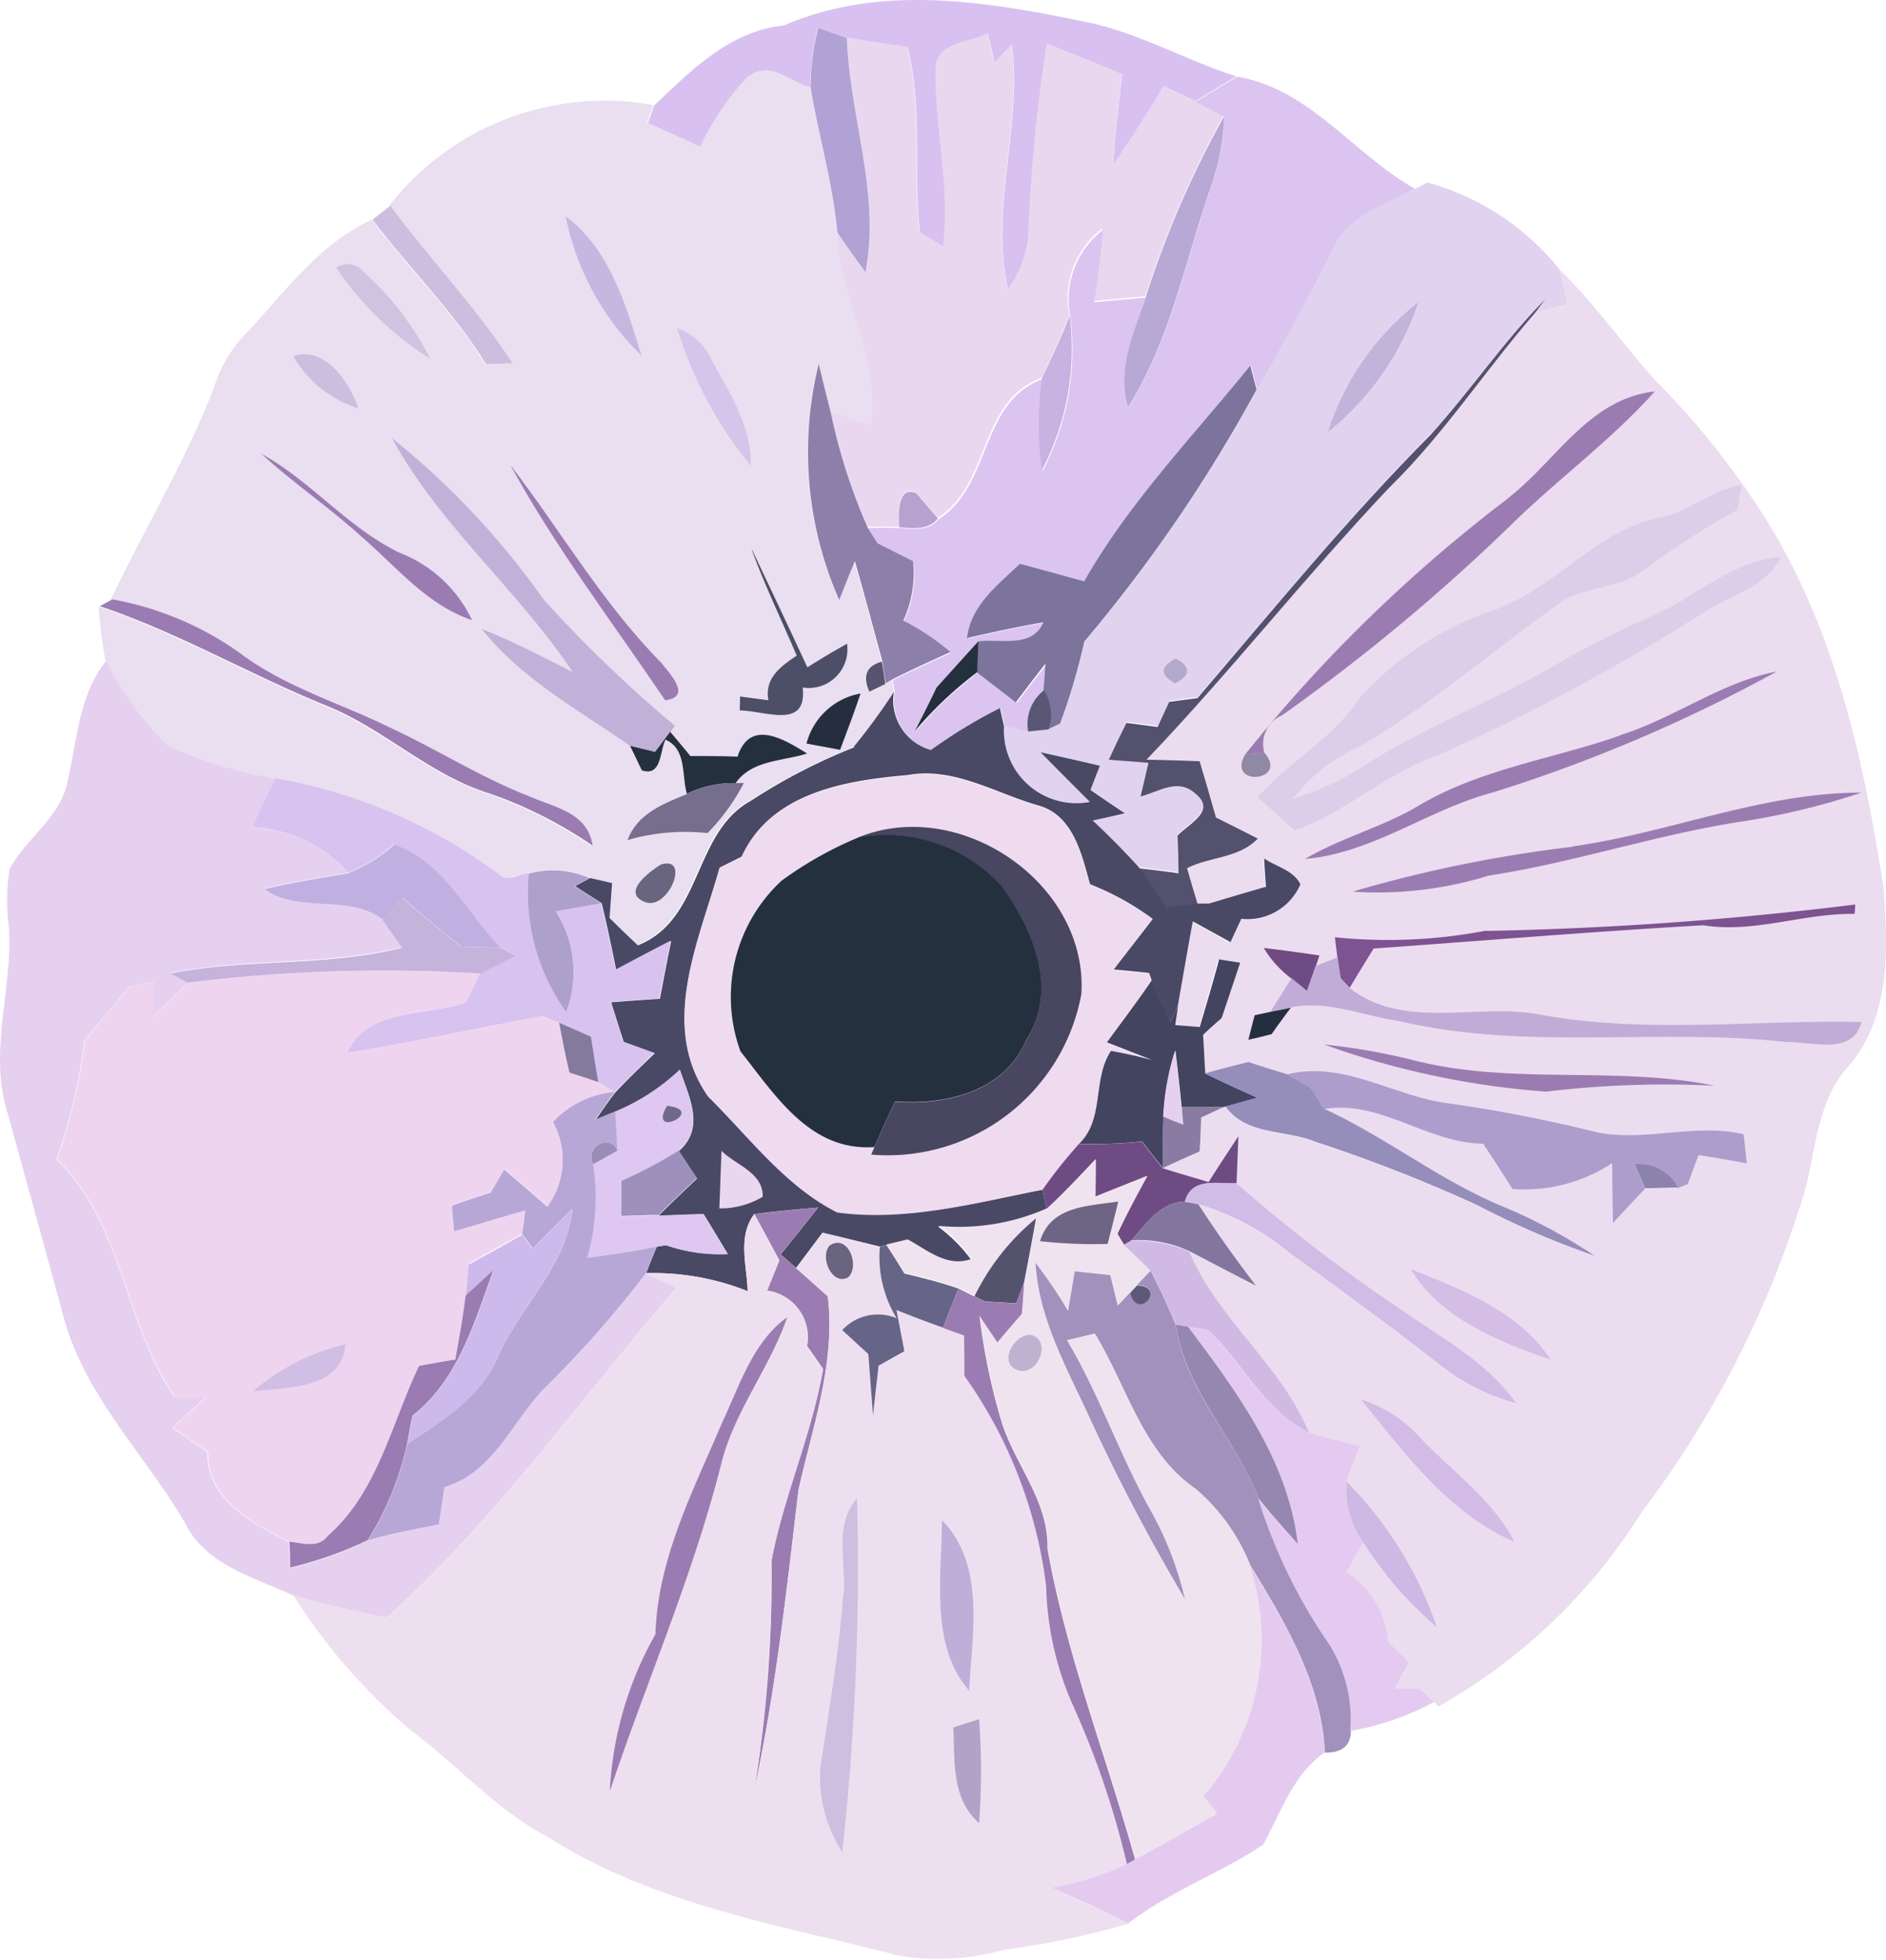 <svg id="Group_1903" data-name="Group 1903" xmlns="http://www.w3.org/2000/svg" width="67.581" height="70.218" viewBox="0 0 67.581 70.218">
  <path id="Path_8803" data-name="Path 8803" d="M754.565,155.071c3.528-1.51,7.406-.812,11.024-.056,1.792.417,3.4,1.341,5.151,1.9-.5.293-.992.6-1.488.89-.372-.192-.744-.361-1.116-.541-.575.969-1.184,1.927-1.826,2.852.09-1.093.2-2.187.338-3.269-.89-.372-1.792-.744-2.694-1.1a58.663,58.663,0,0,0-.665,6.887,3.894,3.894,0,0,1-.733,1.916c-.665-2.908.518-5.828.135-8.769-.158.169-.462.485-.62.654-.056-.271-.18-.8-.248-1.06-.631.361-1.792.3-1.849,1.217-.034,2.153.53,4.272.27,6.436-.214-.124-.631-.383-.845-.507-.259-2.209.113-4.464-.44-6.639-.721-.1-1.454-.2-2.164-.338l-1.06-.372a9.777,9.777,0,0,0-.271,2.142c-.7-.2-1.465-.969-2.175-.406a9.267,9.267,0,0,0-1.736,2.547c-.631-.293-1.274-.586-1.905-.868l.226-.631c1.364-1.285,2.705-2.671,4.689-2.874h0Z" transform="translate(-726.434 -154.177)" fill="#d8c1f0"/>
  <path id="Path_8804" data-name="Path 8804" d="M755.079,155.06c.271.09.8.282,1.06.372.079,2.829,1.206,5.568.665,8.42-.349-.485-.7-.969-1.026-1.454-.158-1.758-.665-3.449-.958-5.185a9.055,9.055,0,0,1,.271-2.142h0Z" transform="translate(-725.777 -154.064)" fill="#b1a2d5"/>
  <path id="Path_8805" data-name="Path 8805" d="M759.227,156.447c.056-.913,1.217-.857,1.849-1.217.068.259.18.8.248,1.06.158-.169.462-.485.62-.654.383,2.942-.8,5.861-.135,8.769a3.79,3.79,0,0,0,.733-1.916,58.792,58.792,0,0,1,.665-6.887c.9.361,1.8.721,2.694,1.1-.124,1.093-.237,2.175-.338,3.269.643-.924,1.251-1.882,1.826-2.852.372.18.744.349,1.116.541.349.169.7.338,1.037.53a36.208,36.208,0,0,0-2.807,6.47l-1.86.169c.124-.868.237-1.736.327-2.6a3.115,3.115,0,0,0-1.183,3.111c-.293.755-.654,1.5-1,2.243-2.266.823-1.815,3.81-3.72,5.016-.192-.225-.575-.688-.778-.913-.688-.293-.642.812-.609,1.229h-1.15a21.441,21.441,0,0,1-1.319-4.125c.485.147.969.3,1.454.462.327-2.435-1.15-4.531-1.217-6.91.327.485.676.981,1.026,1.454.552-2.852-.575-5.591-.665-8.42.71.135,1.443.237,2.164.338.552,2.175.18,4.43.44,6.639.2.124.631.383.845.507.259-2.153-.316-4.283-.27-6.436h0Z" transform="translate(-725.698 -154.043)" fill="#e9d7f0"/>
  <path id="Path_8806" data-name="Path 8806" d="M755.511,156.623c.71-.564,1.477.2,2.175.406.293,1.736.812,3.427.958,5.185.068,2.367,1.555,4.475,1.217,6.91-.485-.158-.969-.316-1.454-.462-.146-.575-.293-1.161-.428-1.725a13.148,13.148,0,0,0,.733,8.454c.18-.462.361-.913.552-1.364.349,1.184.665,2.378.981,3.573-.552.147-.71.507-.451,1.071.147-.068.44-.214.586-.282l.237-.135c.023.113.056.316.068.428a22.049,22.049,0,0,1-1.443,1.973,20.622,20.622,0,0,0-3.708,1.916c-2.1,1.15-1.725,4.261-4.058,5.185l-1.015-.981c.023-.316.079-.936.09-1.251-.192-.045-.6-.124-.789-.18a3.252,3.252,0,0,0-2.187-.158c-.361,0-.778.327-1.082.023a18.554,18.554,0,0,0-7.958-3.427,15.018,15.018,0,0,1-3.9-1.184,11.869,11.869,0,0,1-2.2-3.021,19.176,19.176,0,0,1-.248-1.95c2.818.947,5.4,2.457,8.138,3.573,2.063.834,3.7,2.48,5.85,3.145a15.569,15.569,0,0,1,3.663,1.86c-.169-1.206-1.386-1.375-2.3-1.781-1.691-.665-3.235-1.646-4.881-2.412-1.837-.913-3.866-1.488-5.512-2.75a11.36,11.36,0,0,0-4.52-1.882c1.206-2.547,2.683-4.971,3.7-7.608a4.776,4.776,0,0,1,1.15-1.939c1.386-1.465,2.6-3.2,4.5-4.069,1.319,1.758,2.908,3.291,4.058,5.162.237,0,.721-.023.958-.023-1.319-2-2.976-3.72-4.385-5.647a9.786,9.786,0,0,1,9.457-3.6l-.225.631c.631.282,1.262.575,1.9.868a9.619,9.619,0,0,1,1.736-2.547h0Z" transform="translate(-728.655 -153.891)" fill="#e9dff0"/>
  <path id="Path_8807" data-name="Path 8807" d="M769.851,156.61c2.626.428,4.193,2.784,6.4,4.024-1.048.575-2.378.958-2.919,2.13-.868,1.713-1.758,3.415-2.739,5.061l-.225-.857c-2.04,2.525-4.351,4.892-5.951,7.732-.766-.2-1.522-.417-2.277-.62-.8.755-1.758,1.477-1.9,2.66.9-.2,1.815-.406,2.739-.564-.417.958-1.555.552-2.356.688-.5.541-.992,1.093-1.488,1.646-.259.53-.519,1.037-.778,1.567a13.189,13.189,0,0,1,2.232-2.108c.462.361.936.721,1.4,1.082.349-.473.7-.924,1.06-1.386-.023.237-.056.71-.068.947a1.553,1.553,0,0,0-.564,1.477c-.214-.045-.654-.147-.868-.192l-.147-.642a17.143,17.143,0,0,0-2.469,1.5,1.852,1.852,0,0,1-1.33-2.085c-.011-.113-.045-.316-.068-.428.688-.349,1.386-.665,2.085-.981a7.625,7.625,0,0,0-1.691-1.127,3.87,3.87,0,0,0,.349-2.13c-.428-.2-.857-.428-1.274-.643-.09-.147-.271-.44-.361-.575.383-.011.755-.011,1.15,0,.473.034,1.048.113,1.386-.316,1.905-1.206,1.465-4.193,3.72-5.016a12.96,12.96,0,0,0,0,3.3,9.412,9.412,0,0,0,1-5.546,3.128,3.128,0,0,1,1.184-3.111c-.09.868-.2,1.736-.327,2.6l1.86-.169c-.44,1.274-1.06,2.593-.654,3.956,1.522-2.412,2.063-5.253,2.976-7.913a7.764,7.764,0,0,0,.473-2.525c-.349-.18-.687-.361-1.037-.53.5-.3.992-.6,1.488-.89h0Z" transform="translate(-725.545 -153.867)" fill="#dcc4f0"/>
  <path id="Path_8808" data-name="Path 8808" d="M765.567,164.34a35.421,35.421,0,0,1,2.807-6.47,8.137,8.137,0,0,1-.473,2.525c-.924,2.66-1.454,5.5-2.976,7.913-.406-1.364.214-2.694.654-3.956h0Z" transform="translate(-724.509 -153.707)" fill="#b8a8d5"/>
  <path id="Path_8809" data-name="Path 8809" d="M775.7,160.205l.451-.225a9.178,9.178,0,0,1,4.734,3.122c.09.406.192.823.282,1.24-.293.079-.879.225-1.172.293.09-.124.282-.372.372-.5-1.465,1.5-2.649,3.235-4.047,4.791-2.976,3-5.658,6.29-8.409,9.491l-1.014.135c-.1.225-.316.676-.417.9-.372-.056-.744-.1-1.116-.147-.214.44-.417.879-.631,1.319.361.034,1.071.079,1.42.113-.1.395-.192.8-.282,1.206.631-.158,1.319-.665,1.927-.135.834.631-.146,1.071-.6,1.533,0,.338.023,1.014.034,1.353l-1.431-.18c-.53-.6-1.093-1.138-1.657-1.68.293-.068.857-.2,1.15-.259-.3-.2-.924-.631-1.229-.834.079-.214.248-.654.338-.868-.71-.169-1.42-.327-2.13-.485.6.6,1.172,1.184,1.77,1.781a2.6,2.6,0,0,1-3.077-2.716c.214.045.654.147.868.192.18-.023.552-.056.733-.079l.428-.2a22.54,22.54,0,0,0,.868-2.942,53.016,53.016,0,0,0,6.166-9.029c.981-1.646,1.871-3.348,2.739-5.061.541-1.172,1.871-1.567,2.919-2.13h0Z" transform="translate(-724.995 -153.439)" fill="#e1d3f0"/>
  <path id="Path_8810" data-name="Path 8810" d="M740.9,161.216l.631-.5c1.42,1.916,3.077,3.652,4.385,5.647-.237,0-.721.023-.958.023-1.15-1.871-2.739-3.415-4.058-5.162h0Z" transform="translate(-727.547 -153.345)" fill="#cdbee0"/>
  <path id="Path_8811" data-name="Path 8811" d="M747.04,161.06c1.578,1.161,2.153,3.19,2.716,4.982a9.5,9.5,0,0,1-2.716-4.982Z" transform="translate(-726.766 -153.301)" fill="#c4b8e0"/>
  <path id="Path_8812" data-name="Path 8812" d="M739.751,162.694a.716.716,0,0,1,.958.147,10.47,10.47,0,0,1,2.4,3.122,11.364,11.364,0,0,1-3.37-3.269h0Z" transform="translate(-727.695 -153.109)" fill="#cfc3e2"/>
  <path id="Path_8813" data-name="Path 8813" d="M780.311,162.75c1.24,1.217,2.243,2.638,3.393,3.934a28.984,28.984,0,0,1,3.878,4.824c2.547,3.979,3.6,8.691,4.317,13.3.18,2.187.293,4.745-1.263,6.5-1.262,1.42-1.127,3.438-1.758,5.129a36.28,36.28,0,0,1-5.625,10.821,20.413,20.413,0,0,1-7.293,6.977l-.169-.169c-.124-.124-.372-.372-.5-.485h-.9c.169-.316.327-.62.5-.924-.259-.248-.5-.5-.744-.744a3.237,3.237,0,0,0-1.488-2.5c.192-.361.394-.721.609-1.06a13.432,13.432,0,0,0,2.626,3.021,13.526,13.526,0,0,0-3.235-5.219c.146-.428.3-.857.473-1.262-.609-.147-1.229-.293-1.826-.485-1.015-2.446-3.28-4.069-4.295-6.493.8.406,1.589.834,2.39,1.24-.721-.958-1.42-1.916-2.063-2.919a9.156,9.156,0,0,1,3.269,1.736c1.837,1.33,3.663,2.66,5.444,4.058a7.545,7.545,0,0,0,2.705,1.353c-1.048-1.522-2.716-2.356-4.171-3.393a55.324,55.324,0,0,1-5.861-4.5c.023-.564.045-1.138.068-1.691-.361.552-.721,1.093-1.071,1.646-.552-.169-1.1-.316-1.646-.5.44-.2.89-.406,1.33-.6.023-.3.045-.913.056-1.217.192-.09.586-.271.778-.361l.09-.023c.755,1.037,2.13.823,3.212,1.262a55.569,55.569,0,0,1,5.794,2.266,31.245,31.245,0,0,0,4.227,1.826,19.026,19.026,0,0,0-3.269-1.758c-2.277-.936-4.216-2.491-6.436-3.517,2-.349,3.7,1.217,5.7,1.24l1.048,1.623a5.9,5.9,0,0,0,3.573-.924c.011.71.023,1.42.034,2.142.383-.417.755-.823,1.15-1.229.293,0,.89-.023,1.183-.023l.349-.147c.09-.259.282-.778.383-1.037.575.1,1.138.192,1.725.3-.023-.259-.079-.789-.113-1.048-1.725-.395-3.517.293-5.253-.068a44.868,44.868,0,0,0-5.3-1.037c-1.973-.225-3.776-1.556-5.816-1.037-.462-.147-.913-.282-1.364-.428l-1.555.406c-.023-.349-.056-1.048-.079-1.386.169-.147.5-.451.665-.6.225-.665.44-1.33.665-1.984-.192-.034-.586-.09-.778-.124-.226.812-.462,1.623-.7,2.446l-.879-.068.1-.676c.18-1.014.349-2.04.541-3.043.451.237.9.5,1.353.744.09-.2.293-.62.383-.834a2.074,2.074,0,0,0,2.119-1.24c-.248-.507-.868-.642-1.3-.924.023.259.056.766.068,1.014-.687.192-1.353.395-2.04.6h-.394c-.09-.316-.282-.969-.383-1.3.823-.417,1.86-.349,2.536-1.06-.5-.259-1-.507-1.5-.755-.192-.676-.383-1.353-.586-2.018-.631-.023-1.274-.034-1.9-.056,3.021-3.145,5.7-6.583,8.7-9.75,1.939-1.9,3.438-4.2,5.219-6.256.293-.068.879-.214,1.172-.293-.09-.417-.18-.834-.282-1.24h0Z" transform="translate(-724.419 -153.086)" fill="#ecdcf0"/>
  <path id="Path_8814" data-name="Path 8814" d="M775.9,168.471c1.4-1.556,2.57-3.291,4.047-4.791-.09.124-.282.372-.372.5-1.781,2.051-3.269,4.351-5.219,6.256-3,3.167-5.692,6.605-8.7,9.75.631.011,1.262.034,1.9.056.2.665.395,1.341.586,2.018.5.248,1,.5,1.5.755-.676.71-1.713.643-2.536,1.06.09.327.282.969.383,1.3-.383.045-.755.09-1.138.158-.327-.5-.631-.981-.981-1.454.361.045,1.071.124,1.431.18,0-.338-.022-1.014-.034-1.353.451-.462,1.432-.9.6-1.533-.609-.53-1.3-.023-1.927.135.09-.406.192-.8.282-1.206-.349-.034-1.06-.079-1.42-.113.2-.44.417-.89.631-1.319.372.045.744.1,1.116.147.1-.225.316-.676.417-.9l1.014-.135c2.75-3.212,5.422-6.493,8.409-9.491h0Z" transform="translate(-724.571 -152.968)" fill="#54516f"/>
  <path id="Path_8815" data-name="Path 8815" d="M771.27,168.434a9.569,9.569,0,0,1,3.235-4.644,10.044,10.044,0,0,1-3.235,4.644Z" transform="translate(-723.685 -152.954)" fill="#c1b3d9"/>
  <path id="Path_8816" data-name="Path 8816" d="M763.185,164.21a9.41,9.41,0,0,1-1,5.546,12.957,12.957,0,0,1,0-3.3c.349-.744.71-1.488,1-2.243Z" transform="translate(-724.854 -152.901)" fill="#c7b2e1"/>
  <path id="Path_8817" data-name="Path 8817" d="M750.58,164.61a2.066,2.066,0,0,1,1.217,1.1c.642,1.195,1.465,2.412,1.42,3.832a14.519,14.519,0,0,1-2.638-4.937h0Z" transform="translate(-726.316 -152.85)" fill="#d6c4ea"/>
  <path id="Path_8818" data-name="Path 8818" d="M738.38,165.508c1.15-.383,2.006.936,2.333,1.871a4.1,4.1,0,0,1-2.333-1.871Z" transform="translate(-727.868 -152.744)" fill="#ccbedf"/>
  <path id="Path_8819" data-name="Path 8819" d="M755.859,174.2a13.146,13.146,0,0,1-.733-8.454c.135.564.282,1.15.428,1.725a20.939,20.939,0,0,0,1.319,4.125c.09.147.271.428.361.575.417.214.845.428,1.274.642a4.065,4.065,0,0,1-.349,2.13,8.494,8.494,0,0,1,1.691,1.127c-.7.316-1.4.631-2.085.981l-.237.135c-.034-.2-.1-.6-.124-.8-.327-1.195-.643-2.39-.981-3.573-.192.451-.372.913-.552,1.364h0Z" transform="translate(-725.79 -152.705)" fill="#8c80ab"/>
  <path id="Path_8820" data-name="Path 8820" d="M763.993,173.532c1.612-2.84,3.911-5.208,5.952-7.732l.226.857A53.687,53.687,0,0,1,764,175.685a22.541,22.541,0,0,1-.868,2.942l-.428.2a1.615,1.615,0,0,0-.169-1.4c.023-.237.056-.71.068-.947-.361.462-.71.924-1.06,1.386-.462-.361-.936-.721-1.4-1.082,0-.282.034-.834.034-1.1.8-.124,1.939.271,2.356-.688-.924.158-1.837.361-2.739.564.146-1.184,1.1-1.9,1.9-2.66.755.2,1.522.417,2.277.62h0Z" transform="translate(-725.144 -152.698)" fill="#7c749c"/>
  <path id="Path_8821" data-name="Path 8821" d="M778.076,170.43c1.713-1.33,2.886-3.551,5.241-3.81-1.5,1.679-3.314,3.021-4.926,4.565a69.776,69.776,0,0,1-8.42,7.034,1.119,1.119,0,0,0-.642,1.353c-.18.023-.53.056-.7.068a53.4,53.4,0,0,1,9.457-9.209h0Z" transform="translate(-724.021 -152.594)" fill="#9b7cb2"/>
  <path id="Path_8822" data-name="Path 8822" d="M741.52,168.11a28.339,28.339,0,0,1,5.422,5.771,47.1,47.1,0,0,0,4.712,4.531l-.169.225-.541.721c-.226-.056-.665-.158-.879-.214-1.837-1.285-3.922-2.412-5.332-4.2,1.116.44,2.187,1,3.258,1.544-1.961-2.942-4.757-5.241-6.459-8.352h0Z" transform="translate(-727.468 -152.405)" fill="#c1b1d9"/>
  <path id="Path_8823" data-name="Path 8823" d="M737.34,168.59c1.8.981,3.111,2.66,4.982,3.562a4.77,4.77,0,0,1,2.592,2.412c-1.612-.541-2.694-1.9-3.945-2.976-1.161-1.06-2.469-1.939-3.618-3h0Z" transform="translate(-728 -152.344)" fill="#9b7cb2"/>
  <path id="Path_8824" data-name="Path 8824" d="M745.311,169c1.792,2.345,3.291,4.937,5.377,7.045.259.349,1.138,1.217.135,1.341-1.871-2.773-3.911-5.444-5.523-8.386h0Z" transform="translate(-726.988 -152.292)" fill="#9b7cb2"/>
  <path id="Path_8825" data-name="Path 8825" d="M757.642,171.084c-.034-.406-.079-1.522.609-1.229.192.225.575.676.778.913-.338.428-.913.349-1.386.316Z" transform="translate(-725.42 -152.189)" fill="#b7a2cf"/>
  <path id="Path_8826" data-name="Path 8826" d="M783.379,170.785c1.071-.214,1.928-1,3-1.195-.034.225-.113.665-.147.89a30.138,30.138,0,0,0-3.37,2.175c-.924.71-2.232.541-3.145,1.274-2.345,1.668-4.52,3.573-7.022,5.038a6.1,6.1,0,0,0-2.4,1.882,10.711,10.711,0,0,0,2.57-1.206c2.277-1.454,4.847-2.39,7.157-3.787a37.188,37.188,0,0,1,3.427-1.691c1.42-.7,2.683-1.86,4.34-2-.518,1.1-1.8,1.353-2.728,1.973a73.856,73.856,0,0,1-9.536,5.129c-1.871.631-3.314,2.063-5.162,2.705-.44-.406-.89-.8-1.33-1.195,1.127-1.274,2.694-2.085,3.641-3.528a11.284,11.284,0,0,1,4.813-3.167c2.164-.744,3.629-2.818,5.906-3.314h0Z" transform="translate(-723.97 -152.216)" fill="#dccee9"/>
  <path id="Path_8827" data-name="Path 8827" d="M753.01,171.65c.665,1.4,1.33,2.807,1.984,4.216q.693-.44,1.42-.845a1.384,1.384,0,0,1-1.589,1.567c.169,1.533-1.353.823-2.254.823,0-.124.011-.372.011-.5l1.015.135c-.147-.8.451-1.217,1.014-1.6-.541-1.274-1.138-2.5-1.612-3.8h0Z" transform="translate(-726.063 -151.954)" fill="#4d4e68"/>
  <path id="Path_8828" data-name="Path 8828" d="M732.21,173.489c.113-.068.349-.192.462-.259a11.36,11.36,0,0,1,4.52,1.882c1.646,1.262,3.674,1.837,5.512,2.75,1.646.766,3.179,1.747,4.881,2.412.9.406,2.13.575,2.3,1.781a15.576,15.576,0,0,0-3.663-1.86c-2.153-.654-3.787-2.311-5.85-3.145-2.75-1.116-5.32-2.626-8.138-3.573h0Z" transform="translate(-728.652 -151.754)" fill="#9b7cb2"/>
  <path id="Path_8829" data-name="Path 8829" d="M758.918,176.216c.5-.552.992-1.1,1.488-1.646,0,.282-.034.834-.034,1.1a13.627,13.627,0,0,0-2.232,2.108c.259-.518.53-1.037.778-1.567Z" transform="translate(-725.355 -151.583)" fill="#25303f"/>
  <path id="Path_8830" data-name="Path 8830" d="M756.7,176.281c-.248-.564-.1-.924.451-1.071.034.2.1.6.124.8-.146.068-.44.214-.586.282h0Z" transform="translate(-725.552 -151.502)" fill="#58536f"/>
  <path id="Path_8831" data-name="Path 8831" d="M766.479,175.11c.552.293.541.6-.023.89-.552-.3-.541-.6.023-.89Z" transform="translate(-724.349 -151.514)" fill="#b3a9ca"/>
  <path id="Path_8832" data-name="Path 8832" d="M732.848,175.19a11.867,11.867,0,0,0,2.2,3.021,15.02,15.02,0,0,0,3.9,1.184c-.282.586-.552,1.172-.834,1.758a4.945,4.945,0,0,1,3.438,1.623c-1.026.169-2.052.338-3.055.575,1.274.9,3,.147,4.261,1.093.18.248.53.755.7,1-2.716.676-5.557.372-8.3.924.158.09.473.259.631.338-.428.428-.868.845-1.3,1.274.011-.44.034-.868.056-1.3-.214.045-.631.124-.845.169l-1.623,1.927a19.2,19.2,0,0,1-1,4.261c2.378,2.311,2.4,5.85,4.216,8.51.372,0,.755,0,1.138.023-.406.361-.8.721-1.206,1.093.417.282.834.575,1.263.868-.023,1.736,1.6,2.547,2.931,3.235,0,.3,0,.609.023.924a13.627,13.627,0,0,0,2.784-.981,24.26,24.26,0,0,1,2.536-.575c.068-.451.124-.89.2-1.33,1.725-.519,2.4-2.3,3.539-3.506a36.941,36.941,0,0,0,3.686-4.171c.282.124.834.383,1.116.518-3.438,3.968-6.47,8.307-10.4,11.824-1.127-.237-2.254-.462-3.348-.8-1.386-.642-3.122-1.082-3.855-2.57-1.432-2.457-3.573-4.531-4.351-7.349-.676-2.469-1.353-4.948-2.04-7.417-.676-2.2.225-4.43.056-6.662a7.187,7.187,0,0,1,.034-2.029c.6-1.127,1.849-1.86,2.085-3.179.338-1.465.395-3.055,1.375-4.283h0Z" transform="translate(-729.054 -151.504)" fill="#e6d0f0"/>
  <path id="Path_8833" data-name="Path 8833" d="M781.846,177.8c1.939-.609,3.6-1.894,5.6-2.277a55.588,55.588,0,0,1-10.156,4.328c-2.322.609-4.306,2.175-6.752,2.39,1.3-.766,2.773-1.138,4.058-1.9,2.221-1.33,4.824-1.679,7.236-2.525h0Z" transform="translate(-723.778 -151.462)" fill="#9b7cb2"/>
  <path id="Path_8834" data-name="Path 8834" d="M754.69,178.023a2.445,2.445,0,0,1,1.939-1.8c-.225.676-.485,1.353-.733,2.018-.406-.079-.8-.147-1.195-.225h0Z" transform="translate(-725.793 -151.373)" fill="#252e3f"/>
  <path id="Path_8835" data-name="Path 8835" d="M762.306,176.12a1.615,1.615,0,0,1,.169,1.4c-.18.023-.552.056-.733.079a1.528,1.528,0,0,1,.564-1.477h0Z" transform="translate(-724.899 -151.386)" fill="#595774"/>
  <path id="Path_8836" data-name="Path 8836" d="M757.316,178.143a22.087,22.087,0,0,0,1.443-1.973,1.852,1.852,0,0,0,1.33,2.085,17.79,17.79,0,0,1,2.469-1.5l.147.642a2.6,2.6,0,0,0,3.077,2.717c-.6-.6-1.184-1.184-1.77-1.781.71.158,1.42.316,2.13.485-.09.214-.259.654-.338.868.3.214.924.631,1.229.834-.282.068-.857.2-1.15.259.575.541,1.127,1.093,1.657,1.68.349.473.654.958.981,1.454.372-.056.755-.113,1.138-.158h.394c.676-.2,1.353-.406,2.04-.6-.023-.259-.056-.766-.068-1.014.428.293,1.048.417,1.3.924a2.066,2.066,0,0,1-2.119,1.24c-.09.2-.293.62-.383.834l-1.353-.744c-.192,1.014-.361,2.029-.541,3.043-.068.147-.2.417-.282.564-.226-.5-.451-.992-.654-1.5l-.09-.259c-.316-.034-.958-.1-1.274-.124.462-.609.936-1.206,1.4-1.815a9.706,9.706,0,0,0-2.243-1.24c-.3-1.093-.609-2.491-1.871-2.829-1.533-.44-3.021-1.386-4.667-1.082-2.232.192-4.9.631-5.94,2.919l-.789.395c-.733,2.626-2.187,5.658-.406,8.195,1.465,1.443,2.75,3.2,4.621,4.148,2.469.327,4.948-.338,7.36-.812l.135.7a7.777,7.777,0,0,1-3.889.631,5.61,5.61,0,0,1,1.183,1.184c-.879.316-1.578-.316-2.288-.7-.18.045-.564.135-.755.18l-.214.056c-.688-.169-1.375-.338-2.063-.5l-.947,1.262c-.146-.124-.417-.361-.552-.485.451-.552.9-1.116,1.341-1.679-.766.068-1.522.135-2.288.237-.609.812-.259,1.837-.237,2.762a8.974,8.974,0,0,0-3.641-.643c.09-.237.282-.71.383-.947.079-.023.259-.045.338-.056a6.143,6.143,0,0,0,2.209.316c-.293-.485-.575-.958-.868-1.432-.541.023-1.071.045-1.612.056.451-.451.913-.89,1.375-1.33-.169-.248-.485-.744-.654-.981.958-.834.372-1.927.045-2.908a7.764,7.764,0,0,1-2.311,1.5c-.18.079-.541.225-.721.3.226-.327.462-.676.71-.992.451-.485.936-.947,1.42-1.409-.282-.1-.834-.3-1.116-.406-.113-.349-.338-1.06-.451-1.42.575-.045,1.161-.09,1.747-.124.135-.688.259-1.386.406-2.074-.665.338-1.319.688-1.973,1.037-.158-.8-.327-1.6-.518-2.39-.316-.2-.643-.406-.947-.609.124-.079.395-.214.53-.293.2.045.6.135.789.18-.023.316-.068.936-.09,1.251q.49.49,1.015.981c2.333-.924,1.961-4.035,4.058-5.185a20.615,20.615,0,0,1,3.708-1.916h0Z" transform="translate(-726.728 -151.38)" fill="#494966"/>
  <path id="Path_8837" data-name="Path 8837" d="M749.982,178.161l.541-.721c.18.214.541.643.721.868.564,0,1.127,0,1.691.023.44-1.364,1.646-.643,2.491-.113-.879.282-1.973.225-2.559,1.06a3.765,3.765,0,0,0-1.747.383c-.192-.665,0-1.6-.766-1.939-.214.428-.135,1.33-.845,1.1-.113-.225-.316-.665-.428-.879.225.056.665.158.879.214h0Z" transform="translate(-726.507 -151.218)" fill="#25303f"/>
  <path id="Path_8838" data-name="Path 8838" d="M768.644,178.178c.169-.011.518-.045.7-.068.9,1.014-1.364,1.251-.7.068Z" transform="translate(-724.035 -151.133)" fill="#9089a6"/>
  <path id="Path_8839" data-name="Path 8839" d="M737.937,178.92a18.751,18.751,0,0,1,7.958,3.427c.293.316.721-.011,1.082-.023a7.35,7.35,0,0,0,1.341,4.948,4.021,4.021,0,0,0-.372-3.607c.406-.068,1.217-.214,1.623-.282.192.789.361,1.589.519,2.39.654-.349,1.319-.7,1.973-1.037-.135.688-.271,1.375-.406,2.074-.586.034-1.172.079-1.747.124.113.349.338,1.06.451,1.42.282.1.834.3,1.116.406-.485.462-.958.924-1.42,1.409-.147-.09-.44-.271-.6-.361-.09-.541-.18-1.093-.259-1.623-.282-.124-.845-.372-1.138-.5-.147-.068-.44-.18-.586-.248-2.333.44-4.667.947-7.011,1.319.733-1.623,2.829-1.3,4.272-1.815.124-.259.361-.766.485-1.026.428-.2.857-.428,1.285-.654l-.564-.282c-1.229-1.274-2.029-3.055-3.8-3.7a5.18,5.18,0,0,1-1.623,1.014,4.945,4.945,0,0,0-3.438-1.623c.27-.6.552-1.172.834-1.758h0Z" transform="translate(-728.033 -151.03)" fill="#d8c2ef"/>
  <path id="Path_8840" data-name="Path 8840" d="M751.14,179.454a3.734,3.734,0,0,1,1.747-.383h.282a7.494,7.494,0,0,1-1.3,1.792,7.458,7.458,0,0,0-2.863.248c.349-.947,1.285-1.3,2.13-1.646h0Z" transform="translate(-726.516 -151.012)" fill="#756e8c"/>
  <path id="Path_8841" data-name="Path 8841" d="M752.861,181.756c1.037-2.288,3.708-2.717,5.94-2.919,1.646-.293,3.134.643,4.667,1.082,1.262.338,1.567,1.736,1.871,2.829a9.1,9.1,0,0,1,2.243,1.24c-.462.609-.936,1.206-1.4,1.815.316.034.958.09,1.274.124l.09.259c-.519.755-1.071,1.488-1.612,2.232.541.2,1.093.428,1.634.631-.5-.124-.992-.237-1.488-.327-.676,1-.2,2.423-1.139,3.325a18.351,18.351,0,0,0-1.3,1.634c-2.412.473-4.892,1.15-7.36.812-1.871-.947-3.156-2.705-4.621-4.148-1.781-2.547-.327-5.568.406-8.195.2-.1.6-.293.789-.395Z" transform="translate(-726.286 -151.048)" fill="#efdbf0"/>
  <path id="Path_8842" data-name="Path 8842" d="M779.94,181.3c3.483-.485,6.786-1.927,10.347-1.927a25.6,25.6,0,0,1-4.362,1.048c-3.032.473-5.963,1.465-8.995,1.927a13.5,13.5,0,0,1-4.881.575,48.033,48.033,0,0,1,7.913-1.612h0Z" transform="translate(-723.586 -150.973)" fill="#9b7cb2"/>
  <path id="Path_8843" data-name="Path 8843" d="M756.36,180.831c3.629-1.465,8.217,1.657,7.969,5.625a7.058,7.058,0,0,1-7.53,5.749l.113-.259c.237-.552.485-1.093.733-1.634,1.826.135,3.922-.349,4.712-2.209,1.138-1.792.248-3.934-.868-5.489a5.639,5.639,0,0,0-5.129-1.77h0Z" transform="translate(-725.581 -150.834)" fill="#484661"/>
  <path id="Path_8844" data-name="Path 8844" d="M754.1,182.363a13.278,13.278,0,0,1,2.784-1.567,5.63,5.63,0,0,1,5.129,1.77c1.116,1.556,2.018,3.7.868,5.489-.789,1.86-2.874,2.345-4.711,2.209-.248.541-.5,1.082-.733,1.634-2.311.169-3.562-1.871-4.8-3.427a5.676,5.676,0,0,1,1.465-6.109h0Z" transform="translate(-726.103 -150.798)" fill="#25303f"/>
  <path id="Path_8845" data-name="Path 8845" d="M740.493,182.034a5.31,5.31,0,0,0,1.623-1.014c1.77.631,2.57,2.423,3.8,3.7-.349,0-1.06-.023-1.409-.034-.71-.575-1.4-1.15-2.085-1.736-.18.192-.53.575-.71.766-1.262-.947-2.987-.2-4.261-1.093,1-.237,2.029-.406,3.055-.575h0Z" transform="translate(-727.986 -150.763)" fill="#c0b0e2"/>
  <path id="Path_8846" data-name="Path 8846" d="M745.85,181.966a3.252,3.252,0,0,1,2.187.158c-.135.079-.406.214-.53.293l.947.609c-.406.068-1.217.214-1.623.282a4.021,4.021,0,0,1,.372,3.607,7.333,7.333,0,0,1-1.341-4.948h0Z" transform="translate(-726.918 -150.66)" fill="#ada0cb"/>
  <path id="Path_8847" data-name="Path 8847" d="M750.162,181.664c1.116-.349.225,1.758-.62,1.319-.778-.349.259-1.093.62-1.319Z" transform="translate(-726.484 -150.686)" fill="#696580"/>
  <path id="Path_8848" data-name="Path 8848" d="M742.078,183.5c.18-.192.541-.575.71-.766.688.586,1.386,1.161,2.085,1.736.349.011,1.06.034,1.409.034l.564.282c-.428.225-.857.44-1.285.654a56.942,56.942,0,0,0-10.46.327c-.158-.09-.473-.259-.631-.338,2.739-.552,5.58-.237,8.3-.924-.169-.248-.519-.744-.7-1h0Z" transform="translate(-728.365 -150.545)" fill="#c5b3dc"/>
  <path id="Path_8849" data-name="Path 8849" d="M776.923,183.877a126.276,126.276,0,0,0,13.211-.947,3.22,3.22,0,0,1-.023.338c-1.826-.034-3.573.7-5.422.406-3.945.225-7.879.552-11.813.834-.282.462-.575.936-.857,1.409-.079-.09-.248-.259-.327-.349-.034-.192-.09-.564-.113-.755-.023-.169-.068-.53-.09-.71a18.612,18.612,0,0,0,5.422-.237h0Z" transform="translate(-723.657 -150.52)" fill="#7d5392"/>
  <path id="Path_8850" data-name="Path 8850" d="M769.22,184.31c.665.079,1.341.169,2.006.271l-.124.372c-.079.225-.237.676-.316.913-.192-.158-.372-.3-.552-.451a3.761,3.761,0,0,1-1-1.1h0Z" transform="translate(-723.946 -150.344)" fill="#6f4b83"/>
  <path id="Path_8851" data-name="Path 8851" d="M768.353,184.673c.192.034.586.09.778.124-.225.665-.44,1.319-.665,1.984-.169.147-.5.44-.665.6.023.349.056,1.037.079,1.386.609.3,1.24.586,1.871.868l-1.138.316-.09.023h-1.488c-.068-.688-.147-1.364-.225-2.04a9.327,9.327,0,0,0-.428,2.367c-.023.609-.023,1.229-.023,1.849-.192-.237-.564-.71-.744-.947a16.754,16.754,0,0,1-2.254.079c.924-.9.462-2.311,1.139-3.325.5.09.992.2,1.488.327-.541-.2-1.093-.428-1.634-.631.541-.744,1.1-1.477,1.612-2.232.2.5.428.992.654,1.5.068-.147.2-.417.282-.564l-.1.676.879.068c.237-.812.485-1.623.7-2.446h0Z" transform="translate(-724.691 -150.301)" fill="#434460"/>
  <path id="Path_8852" data-name="Path 8852" d="M771.074,184.914c.192-.079.586-.225.778-.3.023.192.079.564.113.755.079.09.248.259.327.349,1.871,1.477,4.452.564,6.639.913,3.855.744,7.8.214,11.689.293-.3,1.217-1.781.7-2.671.721-4.621-.519-9.344.327-13.909-.755-1.285-.18-2.57-.766-3.877-.485-.18.034-.541.113-.721.147.192-.293.564-.89.755-1.195.18.147.361.293.552.451.079-.225.237-.688.316-.913h0Z" transform="translate(-723.918 -150.306)" fill="#c0acd7"/>
  <path id="Path_8853" data-name="Path 8853" d="M735.57,185.457a56.875,56.875,0,0,1,10.46-.327c-.124.259-.361.766-.485,1.026-1.443.518-3.539.192-4.272,1.815,2.345-.372,4.678-.868,7.011-1.319.146.068.44.192.586.248.113.586.214,1.195.372,1.781.259.09.778.259,1.026.338.147.09.44.271.6.361a3.332,3.332,0,0,0-2.209,1.071,2.862,2.862,0,0,1-.214,3.021c-.518-.44-1.026-.89-1.544-1.33-.124.2-.361.62-.485.823-.462.147-.924.316-1.386.473.011.225.056.688.079.913.845-.248,1.7-.5,2.547-.744-.034.214-.09.643-.113.857-.643.349-1.274.7-1.916,1.06-.023.282-.079.845-.1,1.127-.1.778-.237,1.556-.372,2.333-.44.068-.868.147-1.3.225-.992,2.074-1.477,4.509-3.269,6.087-.338.462-.9.259-1.375.214-1.33-.688-2.953-1.5-2.931-3.235-.428-.293-.845-.586-1.263-.868.406-.372.8-.721,1.206-1.093-.383-.011-.755-.023-1.138-.023-1.826-2.66-1.849-6.2-4.216-8.51a20.01,20.01,0,0,0,1-4.261c.541-.643,1.082-1.3,1.623-1.928.214-.034.631-.124.845-.169-.023.428-.034.857-.056,1.3.428-.428.868-.857,1.3-1.274h0Z" transform="translate(-728.823 -150.252)" fill="#efd4f0"/>
  <path id="Path_8854" data-name="Path 8854" d="M768.965,186.481c.147-.034.428-.09.575-.124.18-.034.541-.113.721-.147-.237.316-.462.62-.687.947-.2.056-.62.158-.834.2.056-.225.169-.665.225-.879h0Z" transform="translate(-724.007 -150.103)" fill="#252e3f"/>
  <path id="Path_8855" data-name="Path 8855" d="M746.83,186.69c.282.124.845.372,1.138.5.079.541.169,1.082.259,1.623-.259-.09-.778-.259-1.026-.338-.147-.586-.259-1.195-.372-1.781Z" transform="translate(-726.793 -150.042)" fill="#837a9e"/>
  <path id="Path_8856" data-name="Path 8856" d="M771.14,187.38a22.65,22.65,0,0,1,3.258.575c3.517.89,7.191.18,10.731.9a35.938,35.938,0,0,0-6.03.214,29.921,29.921,0,0,1-7.958-1.691h0Z" transform="translate(-723.701 -149.954)" fill="#9b7cb2"/>
  <path id="Path_8857" data-name="Path 8857" d="M766.031,189.937a9.322,9.322,0,0,1,.428-2.367c.079.676.158,1.353.225,2.04.023.158.045.473.056.631-.18-.079-.541-.225-.721-.293h0Z" transform="translate(-724.353 -149.93)" fill="#e6d0f0"/>
  <path id="Path_8858" data-name="Path 8858" d="M768.927,187.94c.451.147.9.293,1.364.428.214.124.631.361.845.485.169.237.327.5.485.755,2.232,1.026,4.159,2.581,6.436,3.517a19.027,19.027,0,0,1,3.269,1.758,31.243,31.243,0,0,1-4.227-1.826,55.582,55.582,0,0,0-5.794-2.266c-1.071-.44-2.457-.214-3.212-1.262l1.138-.316c-.631-.282-1.251-.564-1.871-.868q.778-.22,1.555-.406h0Z" transform="translate(-724.182 -149.883)" fill="#958dba"/>
  <path id="Path_8859" data-name="Path 8859" d="M748.724,189.679a7.619,7.619,0,0,0,2.311-1.5c.327.981.924,2.074-.045,2.908a18.931,18.931,0,0,1-2.063,1.093v1.262c.44-.023.89-.034,1.341-.034.541-.023,1.071-.045,1.612-.056.293.473.575.947.868,1.432a5.655,5.655,0,0,1-2.209-.316c-.09.011-.259.045-.338.056-.834.158-1.657.293-2.491.406a7.814,7.814,0,0,0,.214-3.348c.225-.124.654-.361.868-.485-.023-.349-.056-1.06-.079-1.42h0Z" transform="translate(-726.681 -149.852)" fill="#dec7f0"/>
  <path id="Path_8860" data-name="Path 8860" d="M769.96,188.344c2.04-.518,3.844.8,5.816,1.037a49.966,49.966,0,0,1,5.3,1.037c1.736.349,3.528-.338,5.253.068.034.259.09.778.113,1.048-.575-.113-1.15-.2-1.725-.3-.1.259-.293.778-.383,1.037l-.349.147a1.575,1.575,0,0,0-1.556-.834c.09.214.282.643.372.857-.394.406-.766.812-1.15,1.229-.023-.721-.023-1.432-.034-2.142a5.745,5.745,0,0,1-3.573.924q-.524-.828-1.048-1.623c-2-.023-3.708-1.589-5.7-1.24-.158-.259-.327-.507-.485-.755-.214-.124-.631-.361-.845-.485h0Z" transform="translate(-723.852 -149.847)" fill="#ad9dcc"/>
  <path id="Path_8861" data-name="Path 8861" d="M747.389,189.961a3.382,3.382,0,0,1,2.209-1.071c-.248.316-.473.665-.71.992.18-.079.541-.225.721-.3.023.349.056,1.06.079,1.42-.3-.654-1.195-.113-.868.485a7.824,7.824,0,0,1-.214,3.348c.834-.113,1.668-.237,2.491-.406-.1.237-.293.71-.383.947a38.089,38.089,0,0,1-3.686,4.171c-1.138,1.217-1.815,2.987-3.539,3.506-.068.44-.135.879-.2,1.33-.845.169-1.7.327-2.536.575a11.034,11.034,0,0,0,1.409-3.46c1.262-.834,2.649-1.691,3.258-3.145.8-1.815,2.446-3.224,2.66-5.275q-.727.693-1.42,1.42c-.09-.124-.282-.383-.383-.507.034-.214.09-.643.113-.857-.857.237-1.7.5-2.547.744-.023-.225-.068-.688-.079-.913q.693-.254,1.386-.473c.124-.2.361-.62.485-.823.518.44,1.026.879,1.544,1.33a2.839,2.839,0,0,0,.214-3.021h0Z" transform="translate(-727.566 -149.762)" fill="#b7a7d7"/>
  <path id="Path_8862" data-name="Path 8862" d="M750.277,189.33c1.465.158-.733,1.229,0,0Z" transform="translate(-726.374 -149.706)" fill="#6f698a"/>
  <path id="Path_8863" data-name="Path 8863" d="M766.686,189.381h1.488c-.192.09-.586.271-.778.361-.011.3-.034.913-.056,1.217-.44.192-.891.395-1.33.6,0-.62,0-1.24.023-1.849.18.079.541.225.721.293-.011-.158-.045-.473-.056-.631h0Z" transform="translate(-724.354 -149.701)" fill="#8a7ba2"/>
  <path id="Path_8864" data-name="Path 8864" d="M747.917,191.278c-.316-.6.575-1.138.868-.485-.214.124-.654.361-.868.485Z" transform="translate(-726.663 -149.558)" fill="#9a8cb7"/>
  <path id="Path_8865" data-name="Path 8865" d="M762.2,192.206a17.91,17.91,0,0,1,1.3-1.634,18.834,18.834,0,0,0,2.254-.079c.18.237.552.71.744.947.541.18,1.093.327,1.646.5.35-.552.71-1.1,1.071-1.646-.023.552-.045,1.127-.068,1.691-.687.023-1.612-.225-1.849.654-.9.034-1.386.8-1.928,1.4l-.259.147-.237-.395c.338-.71.7-1.4,1.071-2.074-.62.248-1.251.5-1.86.744,0-.338.011-1,.011-1.341-.575.609-1.138,1.217-1.758,1.781l-.135-.7h0Z" transform="translate(-724.838 -149.584)" fill="#6f4b83"/>
  <path id="Path_8866" data-name="Path 8866" d="M748.8,191.843a17.154,17.154,0,0,0,2.063-1.093c.169.248.485.744.654.981-.462.44-.924.879-1.375,1.33-.451,0-.9.023-1.341.034v-1.262h0Z" transform="translate(-726.542 -149.525)" fill="#9e90bc"/>
  <path id="Path_8867" data-name="Path 8867" d="M752,190.761c.5.507,1.5.778,1.477,1.646a2.952,2.952,0,0,1-1.555.417c.023-.518.056-1.556.079-2.074h0Z" transform="translate(-726.146 -149.525)" fill="#e9d7f0"/>
  <path id="Path_8868" data-name="Path 8868" d="M762.977,192.811c.609-.564,1.184-1.184,1.758-1.781,0,.338,0,1-.011,1.341.609-.259,1.24-.5,1.86-.744-.372.688-.744,1.364-1.071,2.074l.237.395c.316.3.643.609.958.924-.124.135-.361.395-.485.519l-.248.271c-.113.113-.327.349-.44.462-.068-.282-.2-.823-.271-1.093l-1.274-.135c-.09.473-.169.936-.237,1.42-.372-.609-.767-1.195-1.183-1.747.113,1.984,1.116,3.753,1.916,5.523a66.97,66.97,0,0,0,3.438,6.549,12.514,12.514,0,0,0-1.251-3.212c-1.093-1.973-1.826-4.114-2.976-6.064.248-.056.755-.169,1-.237,1.15,1.871,1.713,4.261,3.607,5.557a6.849,6.849,0,0,1,1.961,2.739,8.562,8.562,0,0,1-1.657,8.273c.124.158.372.462.5.62-.981.564-1.961,1.116-2.953,1.646-1.037-3.72-2.469-7.349-3.145-11.159.045-1.758-1.229-3.066-1.679-4.667a23.11,23.11,0,0,1-.755-3.675c.158.237.485.721.643.958.293-.349.586-.688.879-1.026.023-.282.056-.845.079-1.127.147-.766.293-1.522.428-2.288a8.471,8.471,0,0,0-2.209,2.8c-.147-.079-.428-.225-.575-.293-.643-.214-1.285-.383-1.939-.541-.158-.259-.485-.755-.642-1.014l.755-.18c.71.383,1.409,1.014,2.288.7a4.92,4.92,0,0,0-1.183-1.184,7.8,7.8,0,0,0,3.889-.631h0Z" transform="translate(-725.469 -149.49)" fill="#f0e3f0"/>
  <path id="Path_8869" data-name="Path 8869" d="M781.02,191.19a1.575,1.575,0,0,1,1.555.834c-.293,0-.89.023-1.184.023-.09-.214-.282-.643-.372-.857h0Z" transform="translate(-722.445 -149.47)" fill="#8b83ac"/>
  <path id="Path_8870" data-name="Path 8870" d="M766.722,192.446c.237-.879,1.161-.631,1.849-.654a56.488,56.488,0,0,0,5.861,4.5c1.454,1.037,3.122,1.882,4.17,3.393a7.639,7.639,0,0,1-2.705-1.353c-1.781-1.4-3.607-2.728-5.444-4.058a9.155,9.155,0,0,0-3.269-1.736l-.485-.09h0Z" transform="translate(-724.266 -149.395)" fill="#d0bce5"/>
  <path id="Path_8871" data-name="Path 8871" d="M765.01,193.778c.541-.6,1.026-1.375,1.927-1.4l.485.09c.643,1,1.341,1.973,2.063,2.919-.8-.406-1.589-.823-2.39-1.24a4.277,4.277,0,0,0-2.085-.383h0Z" transform="translate(-724.481 -149.318)" fill="#83769e"/>
  <path id="Path_8872" data-name="Path 8872" d="M746.5,194.03q.693-.727,1.42-1.42c-.225,2.051-1.871,3.46-2.66,5.275-.609,1.465-1.984,2.311-3.258,3.145.045-.248.147-.755.192-1,1.634-1.308,2.221-3.336,2.9-5.219-.327.293-.665.6-.992.913.023-.282.079-.857.1-1.127.642-.349,1.274-.7,1.916-1.06.09.124.282.383.383.507h0Z" transform="translate(-727.407 -149.289)" fill="#cdb9ec"/>
  <path id="Path_8873" data-name="Path 8873" d="M753.03,192.8c.755-.09,1.522-.169,2.288-.237-.44.564-.89,1.127-1.341,1.68.135.124.417.361.552.485.383.338.755.676,1.138,1.014.282,2.39-.541,4.644-1.048,6.932-.428,3.607-.823,7.225-1.589,10.776a46.946,46.946,0,0,0,.62-8.24c.44-2.333,1.443-4.52,1.849-6.864-.191-.282-.383-.552-.575-.823a1.687,1.687,0,0,0-1.432-1.984l.44-1.082c-.293-.552-.6-1.116-.9-1.668h0Z" transform="translate(-726.005 -149.295)" fill="#9b7cb2"/>
  <path id="Path_8874" data-name="Path 8874" d="M762.121,193.779c.394-1.262,1.736-1.24,2.8-1.409-.09.383-.282,1.138-.383,1.522a17.359,17.359,0,0,1-2.423-.1h0Z" transform="translate(-724.85 -149.319)" fill="#6e6585"/>
  <path id="Path_8875" data-name="Path 8875" d="M754.656,195.532c-.023-.924-.372-1.939.237-2.762.293.552.6,1.1.9,1.668l-.44,1.082a1.681,1.681,0,0,1,1.432,1.984c.18.271.372.552.575.823-.406,2.345-1.4,4.543-1.849,6.865a49.2,49.2,0,0,1-.62,8.24c.778-3.551,1.161-7.169,1.589-10.776.519-2.288,1.341-4.554,1.048-6.932-.383-.349-.755-.688-1.138-1.014l.947-1.262c.688.158,1.375.327,2.063.5a4.208,4.208,0,0,0,.6,2.559,1.719,1.719,0,0,0-1.95.428c.237.214.71.643.936.857.056.721.113,1.465.169,2.2.068-.6.135-1.195.2-1.781.225-.124.688-.383.924-.519-.079-.372-.214-1.116-.282-1.477.552.214,1.1.428,1.668.631.192.068.564.2.755.271,0,.473,0,.958.011,1.443a16.568,16.568,0,0,1,2.931,7.53,11.24,11.24,0,0,0,.89,4.125,30.647,30.647,0,0,1,2.006,5.85,9.58,9.58,0,0,1-2.705.857c.924.395,1.849.823,2.762,1.274a29.9,29.9,0,0,1-4.464.936,8.647,8.647,0,0,1-3.753.214c-4.272-1.1-8.781-1.826-12.568-4.238-1.871-.969-3.258-2.593-4.937-3.832a21.15,21.15,0,0,1-4.216-4.847c1.093.338,2.221.564,3.348.8,3.934-3.517,6.966-7.856,10.4-11.824-.282-.124-.834-.383-1.116-.519a9.335,9.335,0,0,1,3.641.643h0Z" transform="translate(-727.868 -149.268)" fill="#eedff0"/>
  <path id="Path_8876" data-name="Path 8876" d="M760.03,195.705a8.329,8.329,0,0,1,2.209-2.8c-.135.755-.282,1.522-.428,2.288-.068.192-.214.575-.282.755-.383-.023-.755-.034-1.127-.068l-.372-.18Z" transform="translate(-725.114 -149.251)" fill="#55526d"/>
  <path id="Path_8877" data-name="Path 8877" d="M755.445,193.781c.642-.44,1.1.721.665,1.138-.586.327-1.037-.744-.665-1.138Z" transform="translate(-725.715 -149.152)" fill="#69647f"/>
  <path id="Path_8878" data-name="Path 8878" d="M757.2,193.816l.214-.056c.169.248.485.755.642,1.014.643.158,1.3.316,1.939.541-.18.462-.372.924-.552,1.4-.564-.2-1.116-.406-1.668-.631.068.372.214,1.116.282,1.477-.225.124-.687.383-.924.519-.068.6-.135,1.184-.2,1.781-.056-.733-.113-1.477-.169-2.2-.237-.214-.7-.643-.936-.857a1.741,1.741,0,0,1,1.95-.428,4.208,4.208,0,0,1-.6-2.559h0Z" transform="translate(-725.65 -149.143)" fill="#676587"/>
  <path id="Path_8879" data-name="Path 8879" d="M764.78,193.767l.259-.147a4.552,4.552,0,0,1,2.085.383c1.014,2.423,3.28,4.047,4.294,6.493-1.6-.789-2.367-2.48-3.607-3.675-.18-.034-.541-.09-.721-.113l-.44-.068c-.282-.654-.575-1.307-.9-1.939-.316-.316-.643-.62-.958-.924h0Z" transform="translate(-724.51 -149.16)" fill="#d0bae4"/>
  <path id="Path_8880" data-name="Path 8880" d="M744.572,195.463c.327-.3.665-.609.992-.913-.688,1.882-1.262,3.923-2.9,5.219-.056.248-.146.755-.192,1a11.03,11.03,0,0,1-1.409,3.46,13.863,13.863,0,0,1-2.784.981c0-.316-.011-.62-.023-.924.473.045,1.037.248,1.375-.214,1.792-1.567,2.277-4.013,3.269-6.087.428-.079.857-.158,1.3-.225.135-.778.282-1.556.372-2.333h0Z" transform="translate(-727.883 -149.042)" fill="#9b7cb2"/>
  <path id="Path_8881" data-name="Path 8881" d="M761.96,194.3a18.3,18.3,0,0,1,1.183,1.747c.079-.485.158-.947.237-1.42l1.274.135c.068.27.2.823.27,1.093.113-.113.327-.349.44-.462.271,1.026,1.33-.237.248-.271.124-.135.372-.395.485-.518.327.631.62,1.274.9,1.939.338,2.345,2.119,4.069,2.976,6.222a19.233,19.233,0,0,0,2.559,5.253,5.169,5.169,0,0,1,.744,3.088c-.011.53-.327.778-.936.766-.1-2.457-1.42-4.667-2.671-6.718a6.96,6.96,0,0,0-1.961-2.739c-1.894-1.3-2.457-3.686-3.607-5.557-.248.056-.755.18-1,.237,1.15,1.939,1.882,4.092,2.976,6.064a12.119,12.119,0,0,1,1.251,3.212,69.519,69.519,0,0,1-3.438-6.549c-.812-1.77-1.815-3.539-1.916-5.523h0Z" transform="translate(-724.869 -149.074)" fill="#a291bd"/>
  <path id="Path_8882" data-name="Path 8882" d="M773.9,194.52c1.849.744,3.878,1.51,5.016,3.246-1.871-.643-3.956-1.477-5.016-3.246Z" transform="translate(-723.35 -149.046)" fill="#d4bee6"/>
  <path id="Path_8883" data-name="Path 8883" d="M759.582,195.154c.147.079.428.225.575.293l.372.18c.372.034.744.045,1.127.068.068-.192.214-.575.282-.755-.011.282-.056.845-.079,1.127-.293.338-.586.676-.879,1.026-.158-.237-.485-.721-.642-.958a22.625,22.625,0,0,0,.755,3.675c.451,1.6,1.725,2.908,1.68,4.667.676,3.8,2.108,7.439,3.145,11.159-.079.034-.214.113-.293.158a31.179,31.179,0,0,0-2.006-5.85,11.241,11.241,0,0,1-.891-4.125,16.518,16.518,0,0,0-2.931-7.53c0-.485,0-.969-.011-1.443-.192-.068-.564-.2-.755-.271.18-.473.372-.936.552-1.4h0Z" transform="translate(-725.242 -148.993)" fill="#9b7cb2"/>
  <path id="Path_8884" data-name="Path 8884" d="M765.228,195.04c1.093.034.023,1.3-.248.271l.248-.271Z" transform="translate(-724.485 -148.98)" fill="#5d5a78"/>
  <path id="Path_8885" data-name="Path 8885" d="M752.475,199.8c.631-1.33,1.082-2.852,2.322-3.754-.631,1.837-1.9,3.37-2.367,5.264-1.014,4.013-2.683,7.811-3.99,11.723a12.65,12.65,0,0,1,1.635-5.625c.079-2.716,1.364-5.162,2.4-7.608h0Z" transform="translate(-726.588 -148.851)" fill="#9b7cb2"/>
  <path id="Path_8886" data-name="Path 8886" d="M766.821,196.351c.18.034.541.09.721.113,1.229,1.195,2.006,2.886,3.607,3.675.6.192,1.206.327,1.826.485-.169.417-.327.834-.473,1.262a3.292,3.292,0,0,0,.609,2.2c-.214.338-.417.7-.609,1.06a3.243,3.243,0,0,1,1.488,2.5q.372.355.744.744c-.169.3-.338.609-.5.924h.9c.124.124.372.361.5.485a9.768,9.768,0,0,1-3,1.037,5.09,5.09,0,0,0-.744-3.088,19.237,19.237,0,0,1-2.559-5.253c.44.564.924,1.093,1.409,1.634-.349-3-2.187-5.456-3.934-7.789h0Z" transform="translate(-724.252 -148.814)" fill="#e4caf0"/>
  <path id="Path_8887" data-name="Path 8887" d="M761.91,196.61c.778.18.271,1.477-.44,1.274-.755-.237-.169-1.308.44-1.274Z" transform="translate(-724.977 -148.78)" fill="#bdb3d0"/>
  <path id="Path_8888" data-name="Path 8888" d="M769.406,202.512c-.857-2.153-2.626-3.877-2.976-6.222l.44.068c1.747,2.333,3.584,4.79,3.934,7.789-.485-.541-.958-1.071-1.409-1.634h0Z" transform="translate(-724.3 -148.821)" fill="#9687b0"/>
  <path id="Path_8889" data-name="Path 8889" d="M737.09,198.6a7.931,7.931,0,0,1,3.314-1.691c-.1,1.634-2.119,1.533-3.314,1.691Z" transform="translate(-728.032 -148.742)" fill="#d1bee5"/>
  <path id="Path_8890" data-name="Path 8890" d="M772.33,198.67a4.7,4.7,0,0,1,2.051,1.3c1.161,1.251,2.638,2.243,3.438,3.8-2.333-1.014-3.934-3.167-5.489-5.095h0Z" transform="translate(-723.55 -148.518)" fill="#d2bce5"/>
  <path id="Path_8891" data-name="Path 8891" d="M772.472,203.468a3.291,3.291,0,0,1-.609-2.2,13.662,13.662,0,0,1,3.235,5.219,13.2,13.2,0,0,1-2.626-3.021h0Z" transform="translate(-723.613 -148.187)" fill="#cdb9e3"/>
  <path id="Path_8892" data-name="Path 8892" d="M755.968,205.27c.113-1.172-.372-2.48.485-3.46a93.432,93.432,0,0,1-.53,12.669,4.887,4.887,0,0,1-.778-3.1c.316-2.029.654-4.058.812-6.109h0Z" transform="translate(-725.742 -148.119)" fill="#cfbedf"/>
  <path id="Path_8893" data-name="Path 8893" d="M759.008,202.5c1.567,1.612,1.082,4.08.969,6.109-1.409-1.623-.981-4.1-.969-6.109Z" transform="translate(-725.253 -148.031)" fill="#bfaed8"/>
  <path id="Path_8894" data-name="Path 8894" d="M769.592,203.93c1.251,2.051,2.57,4.249,2.671,6.718-1.138.8-1.556,2.142-2.2,3.3-1.544,1.037-3.348,1.668-4.824,2.818-.913-.451-1.826-.879-2.762-1.274a9.833,9.833,0,0,0,2.705-.857c.079-.034.214-.113.293-.158.992-.541,1.972-1.093,2.953-1.646-.124-.158-.372-.462-.5-.62a8.567,8.567,0,0,0,1.657-8.273h0Z" transform="translate(-724.803 -147.849)" fill="#e5caf0"/>
  <path id="Path_8895" data-name="Path 8895" d="M759.371,209.123c.225-.079.688-.225.913-.293a25.588,25.588,0,0,1,0,3.72c-1-.868-.868-2.232-.924-3.427h0Z" transform="translate(-725.199 -147.226)" fill="#b3a2c8"/>
</svg>
